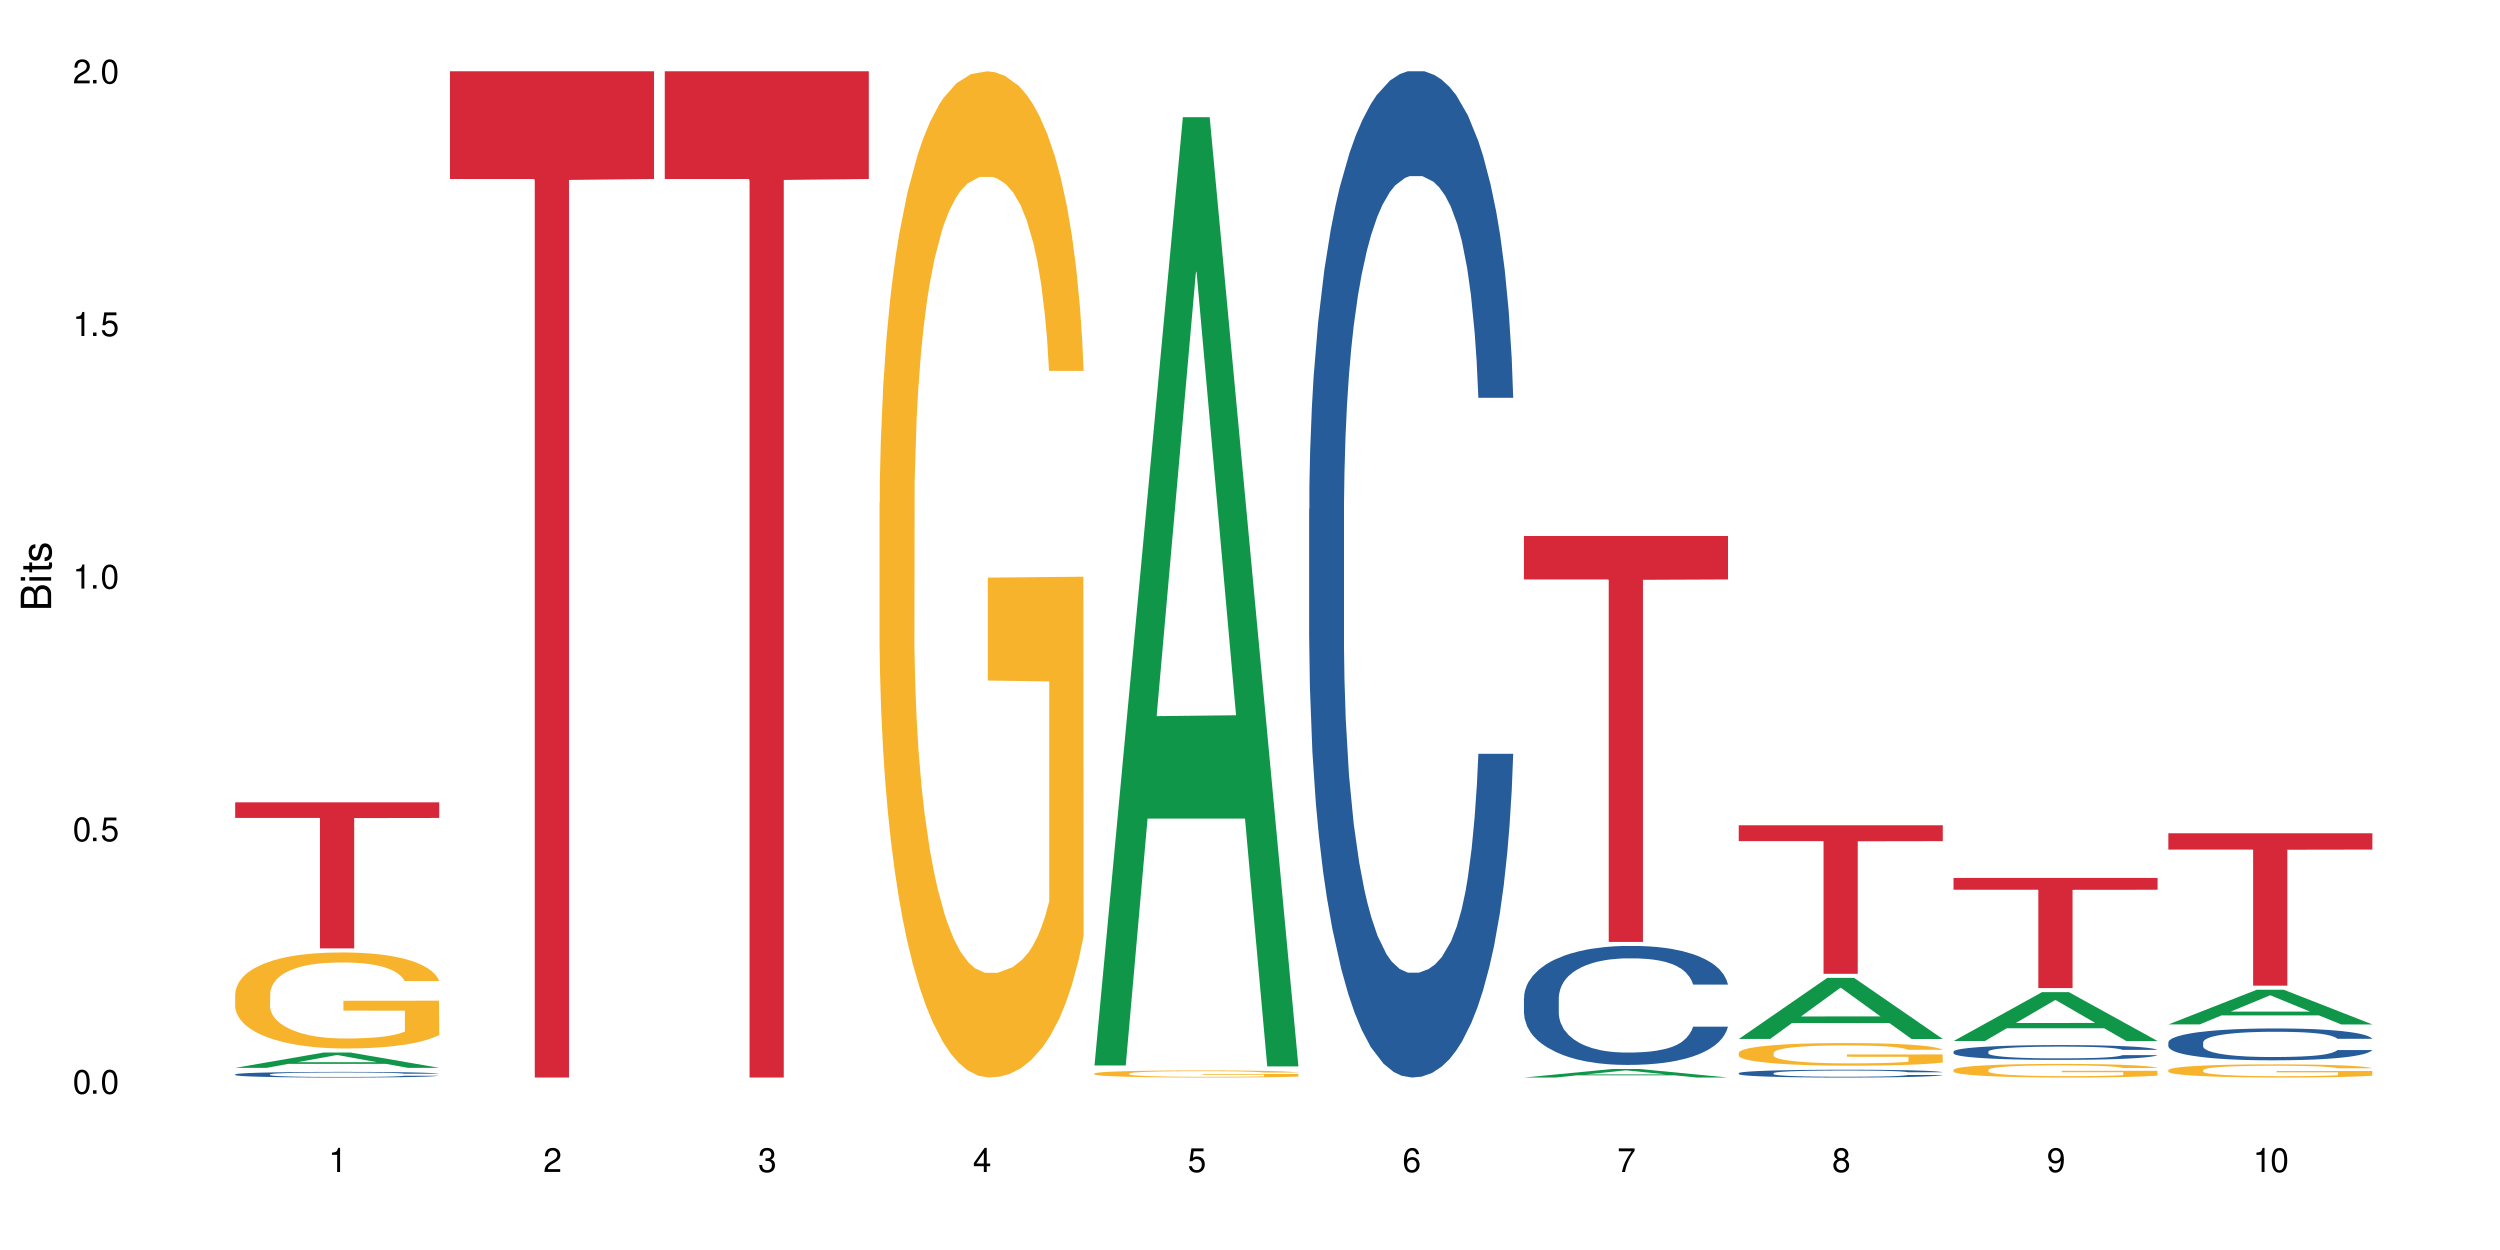 <?xml version="1.0" encoding="UTF-8"?>
<svg xmlns="http://www.w3.org/2000/svg" xmlns:xlink="http://www.w3.org/1999/xlink" width="720" height="360" viewBox="0 0 720 360">
<defs>
<g>
<g id="glyph-0-0">
</g>
<g id="glyph-0-1">
<path d="M 2.641 -6.938 C 2 -6.938 1.422 -6.656 1.078 -6.172 C 0.641 -5.562 0.406 -4.641 0.406 -3.359 C 0.406 -1.016 1.188 0.219 2.641 0.219 C 4.078 0.219 4.859 -1.016 4.859 -3.297 C 4.859 -4.641 4.656 -5.547 4.203 -6.172 C 3.844 -6.656 3.281 -6.938 2.641 -6.938 Z M 2.641 -6.188 C 3.547 -6.188 4 -5.25 4 -3.375 C 4 -1.406 3.562 -0.484 2.625 -0.484 C 1.734 -0.484 1.281 -1.438 1.281 -3.344 C 1.281 -5.25 1.734 -6.188 2.641 -6.188 Z M 2.641 -6.188 "/>
</g>
<g id="glyph-0-2">
<path d="M 1.828 -1 L 0.828 -1 L 0.828 0 L 1.828 0 Z M 1.828 -1 "/>
</g>
<g id="glyph-0-3">
<path d="M 4.562 -6.797 L 1.062 -6.797 L 0.547 -3.094 L 1.328 -3.094 C 1.719 -3.562 2.047 -3.734 2.578 -3.734 C 3.484 -3.734 4.062 -3.109 4.062 -2.094 C 4.062 -1.125 3.484 -0.531 2.578 -0.531 C 1.828 -0.531 1.375 -0.906 1.188 -1.672 L 0.328 -1.672 C 0.453 -1.109 0.547 -0.844 0.75 -0.594 C 1.125 -0.078 1.828 0.219 2.594 0.219 C 3.969 0.219 4.922 -0.781 4.922 -2.219 C 4.922 -3.562 4.031 -4.484 2.719 -4.484 C 2.25 -4.484 1.859 -4.359 1.469 -4.062 L 1.734 -5.969 L 4.562 -5.969 Z M 4.562 -6.797 "/>
</g>
<g id="glyph-0-4">
<path d="M 2.484 -4.938 L 2.484 0 L 3.328 0 L 3.328 -6.938 L 2.766 -6.938 C 2.469 -5.875 2.281 -5.734 0.984 -5.562 L 0.984 -4.938 Z M 2.484 -4.938 "/>
</g>
<g id="glyph-0-5">
<path d="M 4.859 -0.828 L 1.281 -0.828 C 1.359 -1.406 1.672 -1.781 2.5 -2.281 L 3.469 -2.828 C 4.406 -3.344 4.906 -4.062 4.906 -4.906 C 4.906 -5.484 4.672 -6.031 4.266 -6.406 C 3.859 -6.766 3.375 -6.938 2.719 -6.938 C 1.859 -6.938 1.219 -6.625 0.844 -6.031 C 0.609 -5.672 0.5 -5.234 0.484 -4.531 L 1.328 -4.531 C 1.359 -5.016 1.406 -5.281 1.531 -5.516 C 1.75 -5.938 2.188 -6.203 2.703 -6.203 C 3.469 -6.203 4.031 -5.641 4.031 -4.891 C 4.031 -4.344 3.719 -3.859 3.125 -3.516 L 2.234 -3 C 0.812 -2.172 0.406 -1.531 0.328 -0.016 L 4.859 -0.016 Z M 4.859 -0.828 "/>
</g>
<g id="glyph-0-6">
<path d="M 2.125 -3.188 L 2.578 -3.188 C 3.5 -3.188 3.984 -2.766 3.984 -1.922 C 3.984 -1.062 3.469 -0.531 2.594 -0.531 C 1.656 -0.531 1.203 -1 1.156 -2.016 L 0.312 -2.016 C 0.344 -1.453 0.438 -1.094 0.609 -0.781 C 0.953 -0.109 1.625 0.219 2.547 0.219 C 3.953 0.219 4.859 -0.625 4.859 -1.938 C 4.859 -2.828 4.516 -3.297 3.703 -3.594 C 4.344 -3.844 4.656 -4.328 4.656 -5.031 C 4.656 -6.219 3.875 -6.938 2.578 -6.938 C 1.203 -6.938 0.484 -6.172 0.453 -4.703 L 1.297 -4.703 C 1.312 -5.125 1.344 -5.359 1.453 -5.578 C 1.641 -5.969 2.062 -6.203 2.594 -6.203 C 3.344 -6.203 3.797 -5.75 3.797 -5 C 3.797 -4.516 3.609 -4.219 3.25 -4.047 C 3.016 -3.953 2.703 -3.922 2.125 -3.906 Z M 2.125 -3.188 "/>
</g>
<g id="glyph-0-7">
<path d="M 3.141 -1.672 L 3.141 0 L 3.984 0 L 3.984 -1.672 L 4.984 -1.672 L 4.984 -2.438 L 3.984 -2.438 L 3.984 -6.938 L 3.359 -6.938 L 0.266 -2.578 L 0.266 -1.672 Z M 3.141 -2.438 L 1 -2.438 L 3.141 -5.5 Z M 3.141 -2.438 "/>
</g>
<g id="glyph-0-8">
<path d="M 4.781 -5.125 C 4.609 -6.266 3.891 -6.938 2.844 -6.938 C 2.094 -6.938 1.422 -6.578 1.031 -5.953 C 0.594 -5.266 0.406 -4.422 0.406 -3.172 C 0.406 -2 0.578 -1.25 0.984 -0.641 C 1.359 -0.078 1.953 0.219 2.703 0.219 C 3.984 0.219 4.922 -0.75 4.922 -2.094 C 4.922 -3.375 4.062 -4.281 2.844 -4.281 C 2.172 -4.281 1.641 -4.031 1.281 -3.516 C 1.281 -5.234 1.828 -6.188 2.797 -6.188 C 3.391 -6.188 3.797 -5.797 3.938 -5.125 Z M 2.734 -3.531 C 3.547 -3.531 4.062 -2.953 4.062 -2.031 C 4.062 -1.156 3.484 -0.531 2.703 -0.531 C 1.922 -0.531 1.328 -1.188 1.328 -2.078 C 1.328 -2.938 1.906 -3.531 2.734 -3.531 Z M 2.734 -3.531 "/>
</g>
<g id="glyph-0-9">
<path d="M 4.984 -6.797 L 0.438 -6.797 L 0.438 -5.969 L 4.109 -5.969 C 2.5 -3.656 1.828 -2.234 1.328 0 L 2.219 0 C 2.594 -2.172 3.453 -4.047 4.984 -6.094 Z M 4.984 -6.797 "/>
</g>
<g id="glyph-0-10">
<path d="M 3.75 -3.656 C 4.469 -4.094 4.688 -4.438 4.688 -5.078 C 4.688 -6.172 3.844 -6.938 2.641 -6.938 C 1.438 -6.938 0.594 -6.172 0.594 -5.094 C 0.594 -4.438 0.812 -4.094 1.516 -3.656 C 0.734 -3.266 0.359 -2.703 0.359 -1.922 C 0.359 -0.656 1.281 0.219 2.641 0.219 C 3.984 0.219 4.922 -0.656 4.922 -1.922 C 4.922 -2.703 4.531 -3.266 3.75 -3.656 Z M 2.641 -6.188 C 3.359 -6.188 3.812 -5.75 3.812 -5.062 C 3.812 -4.406 3.344 -3.984 2.641 -3.984 C 1.922 -3.984 1.453 -4.406 1.453 -5.078 C 1.453 -5.75 1.922 -6.188 2.641 -6.188 Z M 2.641 -3.266 C 3.484 -3.266 4.062 -2.719 4.062 -1.906 C 4.062 -1.078 3.484 -0.531 2.625 -0.531 C 1.797 -0.531 1.219 -1.094 1.219 -1.906 C 1.219 -2.719 1.781 -3.266 2.641 -3.266 Z M 2.641 -3.266 "/>
</g>
<g id="glyph-0-11">
<path d="M 0.516 -1.578 C 0.672 -0.453 1.406 0.219 2.438 0.219 C 3.188 0.219 3.859 -0.141 4.266 -0.766 C 4.688 -1.453 4.891 -2.297 4.891 -3.547 C 4.891 -4.719 4.703 -5.453 4.312 -6.078 C 3.938 -6.641 3.344 -6.938 2.594 -6.938 C 1.297 -6.938 0.359 -5.969 0.359 -4.625 C 0.359 -3.344 1.234 -2.453 2.453 -2.453 C 3.094 -2.453 3.578 -2.672 4.016 -3.203 C 4 -1.484 3.469 -0.531 2.5 -0.531 C 1.906 -0.531 1.484 -0.906 1.359 -1.578 Z M 2.578 -6.203 C 3.375 -6.203 3.969 -5.531 3.969 -4.641 C 3.969 -3.797 3.391 -3.188 2.547 -3.188 C 1.734 -3.188 1.234 -3.766 1.234 -4.688 C 1.234 -5.562 1.797 -6.203 2.578 -6.203 Z M 2.578 -6.203 "/>
</g>
<g id="glyph-1-0">
</g>
<g id="glyph-1-1">
<path d="M 0 -0.953 L 0 -4.891 C 0 -5.719 -0.234 -6.344 -0.734 -6.797 C -1.188 -7.234 -1.812 -7.469 -2.5 -7.469 C -3.547 -7.469 -4.188 -7 -4.625 -5.875 C -4.984 -6.688 -5.625 -7.094 -6.531 -7.094 C -7.172 -7.094 -7.734 -6.859 -8.141 -6.391 C -8.562 -5.922 -8.75 -5.344 -8.75 -4.5 L -8.75 -0.953 Z M -4.984 -2.062 L -7.766 -2.062 L -7.766 -4.219 C -7.766 -4.844 -7.688 -5.203 -7.453 -5.5 C -7.219 -5.812 -6.859 -5.969 -6.375 -5.969 C -5.891 -5.969 -5.531 -5.812 -5.297 -5.5 C -5.062 -5.203 -4.984 -4.844 -4.984 -4.219 Z M -0.984 -2.062 L -4 -2.062 L -4 -4.781 C -4 -5.766 -3.438 -6.359 -2.484 -6.359 C -1.547 -6.359 -0.984 -5.766 -0.984 -4.781 Z M -0.984 -2.062 "/>
</g>
<g id="glyph-1-2">
<path d="M -6.281 -1.797 L -6.281 -0.797 L 0 -0.797 L 0 -1.797 Z M -8.75 -1.797 L -8.75 -0.797 L -7.484 -0.797 L -7.484 -1.797 Z M -8.75 -1.797 "/>
</g>
<g id="glyph-1-3">
<path d="M -6.281 -3.047 L -6.281 -2.016 L -8.016 -2.016 L -8.016 -1.016 L -6.281 -1.016 L -6.281 -0.172 L -5.469 -0.172 L -5.469 -1.016 L -0.719 -1.016 C -0.078 -1.016 0.281 -1.453 0.281 -2.234 C 0.281 -2.5 0.25 -2.719 0.188 -3.047 L -0.641 -3.047 C -0.609 -2.906 -0.594 -2.766 -0.594 -2.562 C -0.594 -2.141 -0.719 -2.016 -1.156 -2.016 L -5.469 -2.016 L -5.469 -3.047 Z M -6.281 -3.047 "/>
</g>
<g id="glyph-1-4">
<path d="M -4.531 -5.25 C -5.766 -5.25 -6.469 -4.422 -6.469 -2.969 C -6.469 -1.516 -5.719 -0.562 -4.547 -0.562 C -3.562 -0.562 -3.094 -1.062 -2.734 -2.562 L -2.516 -3.484 C -2.344 -4.188 -2.094 -4.469 -1.641 -4.469 C -1.047 -4.469 -0.641 -3.875 -0.641 -3 C -0.641 -2.453 -0.797 -2 -1.062 -1.75 C -1.25 -1.594 -1.422 -1.531 -1.875 -1.469 L -1.875 -0.406 C -0.422 -0.453 0.281 -1.266 0.281 -2.922 C 0.281 -4.5 -0.5 -5.516 -1.719 -5.516 C -2.656 -5.516 -3.172 -4.984 -3.469 -3.734 L -3.703 -2.766 C -3.891 -1.953 -4.156 -1.609 -4.594 -1.609 C -5.188 -1.609 -5.547 -2.125 -5.547 -2.938 C -5.547 -3.75 -5.203 -4.172 -4.531 -4.203 Z M -4.531 -5.25 "/>
</g>
</g>
</defs>
<rect x="-72" y="-36" width="864" height="432" fill="rgb(100%, 100%, 100%)" fill-opacity="1"/>
<path fill-rule="nonzero" fill="rgb(6.275%, 58.824%, 28.235%)" fill-opacity="1" d="M 67.73 307.539 L 67.793 307.535 L 93.223 303.129 L 100.945 303.129 L 126.5 307.543 L 117.52 307.543 L 111.117 306.391 L 83.051 306.391 L 76.773 307.539 L 67.73 307.539 L 85.75 305.914 L 108.543 305.91 L 97.176 303.848 L 97.051 303.844 L 96.926 303.859 L 85.688 305.91 L 85.75 305.914 Z M 67.73 307.539 "/>
<path fill-rule="nonzero" fill="rgb(14.51%, 36.078%, 60%)" fill-opacity="1" d="M 67.73 309.414 L 67.801 309.414 L 67.801 309.379 L 68.02 309.32 L 68.52 309.25 L 69.02 309.199 L 70.312 309.113 L 72.102 309.027 L 73.965 308.961 L 75.328 308.922 L 76.547 308.895 L 79.34 308.84 L 81.133 308.812 L 83.066 308.785 L 85.434 308.762 L 87.152 308.746 L 91.023 308.723 L 93.891 308.711 L 96.113 308.707 L 100.914 308.707 L 103.781 308.711 L 105.859 308.719 L 108.152 308.73 L 110.086 308.746 L 113.457 308.777 L 116.465 308.82 L 117.828 308.844 L 119.977 308.891 L 121.625 308.934 L 122.773 308.973 L 124.062 309.027 L 125.207 309.094 L 126.07 309.172 L 126.5 309.234 L 116.465 309.234 L 115.965 309.176 L 115.391 309.129 L 114.316 309.066 L 113.238 309.023 L 111.734 308.98 L 110.375 308.953 L 108.512 308.926 L 106.863 308.906 L 105.141 308.895 L 103.492 308.887 L 100.34 308.875 L 96.684 308.875 L 95.324 308.879 L 92.527 308.891 L 91.023 308.902 L 88.871 308.922 L 87.367 308.941 L 85.578 308.973 L 84.359 308.996 L 82.852 309.035 L 81.777 309.07 L 80.559 309.117 L 79.844 309.156 L 79.199 309.195 L 78.625 309.246 L 78.195 309.297 L 77.906 309.352 L 77.766 309.406 L 77.766 309.637 L 77.906 309.691 L 78.266 309.754 L 79.199 309.844 L 80.559 309.922 L 82.137 309.984 L 83.641 310.031 L 84.5 310.051 L 85.648 310.074 L 87.441 310.105 L 90.02 310.133 L 91.523 310.145 L 93.816 310.156 L 96.184 310.164 L 99.336 310.164 L 102.133 310.156 L 103.996 310.148 L 105.93 310.137 L 108.582 310.113 L 110.23 310.09 L 111.664 310.059 L 112.738 310.031 L 113.457 310.008 L 114.531 309.961 L 115.391 309.91 L 116.035 309.859 L 116.465 309.809 L 126.5 309.809 L 126.07 309.867 L 125.422 309.926 L 124.777 309.969 L 123.777 310.023 L 122.629 310.066 L 120.98 310.121 L 119.617 310.152 L 117.828 310.191 L 116.18 310.219 L 114.387 310.246 L 111.734 310.273 L 110.016 310.289 L 108.152 310.301 L 105.93 310.316 L 103.137 310.324 L 100.125 310.332 L 97.328 310.332 L 94.32 310.328 L 92.098 310.324 L 89.16 310.309 L 85.504 310.285 L 82.852 310.254 L 80.773 310.227 L 78.984 310.195 L 76.977 310.156 L 74.395 310.09 L 72.82 310.043 L 71.746 310 L 70.527 309.941 L 69.664 309.891 L 68.664 309.805 L 67.945 309.699 L 67.73 309.621 Z M 67.73 309.414 "/>
<path fill-rule="nonzero" fill="rgb(96.863%, 70.196%, 16.863%)" fill-opacity="1" d="M 67.73 286.152 L 67.801 286.125 L 67.801 285.621 L 68.09 284.484 L 68.805 282.918 L 69.738 281.629 L 70.742 280.617 L 71.387 280.09 L 72.461 279.332 L 73.395 278.773 L 75.758 277.637 L 78.77 276.578 L 80.418 276.121 L 82.281 275.691 L 84.93 275.215 L 86.148 275.035 L 89.875 274.633 L 94.105 274.379 L 98.762 274.305 L 100.914 274.328 L 103.852 274.43 L 107.863 274.707 L 110.16 274.961 L 111.949 275.215 L 113.812 275.543 L 116.105 276.047 L 118.258 276.652 L 119.977 277.258 L 121.695 278.016 L 123.129 278.824 L 124.348 279.711 L 125.422 280.77 L 126.07 281.656 L 126.5 282.539 L 116.535 282.539 L 115.965 281.656 L 115.32 280.973 L 114.242 280.141 L 113.168 279.531 L 112.094 279.051 L 110.086 278.395 L 108.367 277.992 L 106.215 277.637 L 104.137 277.41 L 101.773 277.258 L 100.34 277.207 L 96.543 277.207 L 93.102 277.387 L 91.094 277.586 L 89.66 277.789 L 87.656 278.168 L 86.438 278.473 L 85.719 278.672 L 83.57 279.457 L 82.137 280.164 L 81.348 280.645 L 80.344 281.402 L 79.629 282.082 L 78.84 283.094 L 78.41 283.852 L 77.836 285.57 L 77.766 290.117 L 77.98 291.078 L 78.41 292.113 L 78.984 293.023 L 79.844 293.98 L 80.703 294.715 L 82.207 295.699 L 83.496 296.355 L 84.5 296.785 L 86.438 297.469 L 87.227 297.695 L 89.09 298.148 L 91.023 298.504 L 93.387 298.805 L 95.18 298.957 L 98.047 299.086 L 101.703 299.086 L 106 298.934 L 108.727 298.73 L 110.59 298.527 L 111.809 298.352 L 113.312 298.074 L 114.387 297.82 L 115.391 297.543 L 116.609 297.113 L 116.609 291.078 L 98.906 291.051 L 98.906 288.223 L 126.426 288.195 L 126.5 298.074 L 124.992 298.758 L 123.129 299.414 L 121.34 299.918 L 119.477 300.348 L 116.824 300.828 L 114.672 301.129 L 111.375 301.484 L 108.367 301.711 L 105.215 301.863 L 102.418 301.938 L 99.121 301.965 L 96.184 301.914 L 93.031 301.762 L 90.52 301.559 L 88.227 301.309 L 85.934 300.98 L 83.066 300.449 L 81.203 300.02 L 79.27 299.488 L 77.336 298.855 L 75.613 298.176 L 74.469 297.645 L 73.32 297.039 L 72.102 296.281 L 70.957 295.422 L 70.098 294.637 L 69.309 293.754 L 68.734 292.922 L 68.16 291.785 L 67.875 290.875 L 67.73 290.09 Z M 67.73 286.152 "/>
<path fill-rule="nonzero" fill="rgb(83.922%, 15.686%, 22.353%)" fill-opacity="1" d="M 67.73 231.066 L 126.5 231.066 L 126.5 235.57 L 102.008 235.609 L 102.008 273.141 L 92.152 273.141 L 92.152 235.648 L 92.008 235.57 L 67.73 235.57 Z M 67.73 231.066 "/>
<path fill-rule="nonzero" fill="rgb(83.922%, 15.686%, 22.353%)" fill-opacity="1" d="M 129.594 20.527 L 188.359 20.527 L 188.359 51.547 L 163.867 51.82 L 163.867 310.332 L 154.012 310.332 L 154.012 52.094 L 153.871 51.547 L 129.594 51.547 Z M 129.594 20.527 "/>
<path fill-rule="nonzero" fill="rgb(83.922%, 15.686%, 22.353%)" fill-opacity="1" d="M 191.453 20.527 L 250.219 20.527 L 250.219 51.547 L 225.727 51.82 L 225.727 310.332 L 215.875 310.332 L 215.875 52.094 L 215.73 51.547 L 191.453 51.547 Z M 191.453 20.527 "/>
<path fill-rule="nonzero" fill="rgb(96.863%, 70.196%, 16.863%)" fill-opacity="1" d="M 253.312 144.652 L 253.387 144.387 L 253.387 139.094 L 253.672 127.184 L 254.387 110.777 L 255.32 97.277 L 256.324 86.691 L 256.969 81.133 L 258.043 73.195 L 258.977 67.371 L 261.34 55.461 L 264.352 44.348 L 266 39.582 L 267.863 35.082 L 270.516 30.055 L 271.73 28.203 L 275.461 23.965 L 279.688 21.32 L 284.348 20.527 L 286.496 20.789 L 289.434 21.848 L 293.449 24.762 L 295.742 27.406 L 297.531 30.055 L 299.395 33.496 L 301.691 38.789 L 303.84 45.141 L 305.559 51.492 L 307.281 59.43 L 308.715 67.902 L 309.93 77.164 L 311.008 88.281 L 311.652 97.543 L 312.082 106.805 L 302.121 106.805 L 301.547 97.543 L 300.902 90.398 L 299.824 81.664 L 298.75 75.312 L 297.676 70.281 L 295.668 63.402 L 293.949 59.168 L 291.801 55.461 L 289.723 53.078 L 287.355 51.492 L 285.922 50.961 L 282.125 50.961 L 278.684 52.816 L 276.676 54.934 L 275.242 57.051 L 273.238 61.02 L 272.02 64.195 L 271.301 66.312 L 269.152 74.516 L 267.719 81.93 L 266.93 86.957 L 265.926 94.898 L 265.211 102.043 L 264.422 112.629 L 263.992 120.57 L 263.418 138.566 L 263.348 186.207 L 263.562 196.262 L 263.992 207.113 L 264.566 216.641 L 265.426 226.699 L 266.285 234.375 L 267.789 244.695 L 269.082 251.578 L 270.082 256.078 L 272.02 263.223 L 272.809 265.605 L 274.672 270.367 L 276.605 274.074 L 278.973 277.25 L 280.762 278.836 L 283.629 280.16 L 287.285 280.16 L 291.586 278.574 L 294.309 276.457 L 296.172 274.34 L 297.391 272.484 L 298.895 269.574 L 299.969 266.926 L 300.973 264.016 L 302.191 259.516 L 302.191 196.262 L 284.488 195.996 L 284.488 166.355 L 312.008 166.09 L 312.082 269.574 L 310.578 276.719 L 308.715 283.602 L 306.922 288.895 L 305.059 293.395 L 302.406 298.422 L 300.258 301.598 L 296.961 305.305 L 293.949 307.688 L 290.797 309.273 L 288 310.066 L 284.703 310.332 L 281.766 309.805 L 278.613 308.215 L 276.105 306.098 L 273.812 303.453 L 271.516 300.012 L 268.652 294.453 L 266.789 289.953 L 264.852 284.395 L 262.918 277.777 L 261.195 270.633 L 260.051 265.074 L 258.902 258.723 L 257.684 250.781 L 256.539 241.785 L 255.68 233.578 L 254.891 224.316 L 254.316 215.582 L 253.742 203.672 L 253.457 194.145 L 253.312 185.941 Z M 253.312 144.652 "/>
<path fill-rule="nonzero" fill="rgb(6.275%, 58.824%, 28.235%)" fill-opacity="1" d="M 315.176 306.863 L 315.238 306.609 L 340.664 33.762 L 348.387 33.762 L 373.941 307.121 L 364.965 307.121 L 358.559 235.766 L 330.496 235.766 L 324.215 306.863 L 315.176 306.863 L 333.195 206.246 L 355.984 205.992 L 344.621 78.422 L 344.496 78.168 L 344.371 78.938 L 333.133 205.992 L 333.195 206.246 Z M 315.176 306.863 "/>
<path fill-rule="nonzero" fill="rgb(96.863%, 70.196%, 16.863%)" fill-opacity="1" d="M 315.176 309.164 L 315.246 309.16 L 315.246 309.121 L 315.531 309.039 L 316.25 308.922 L 317.18 308.828 L 318.184 308.754 L 318.828 308.715 L 319.906 308.656 L 320.836 308.617 L 323.203 308.531 L 326.211 308.453 L 327.859 308.422 L 329.723 308.387 L 332.375 308.352 L 333.594 308.34 L 337.32 308.309 L 341.547 308.293 L 346.207 308.285 L 348.355 308.289 L 351.297 308.293 L 355.309 308.316 L 357.602 308.336 L 359.395 308.352 L 361.258 308.379 L 363.551 308.414 L 365.699 308.461 L 367.422 308.504 L 369.141 308.559 L 370.574 308.621 L 371.793 308.688 L 372.867 308.766 L 373.512 308.828 L 373.941 308.895 L 363.98 308.895 L 363.406 308.828 L 362.762 308.777 L 361.688 308.719 L 360.613 308.672 L 359.535 308.637 L 357.531 308.59 L 355.809 308.559 L 353.66 308.531 L 351.582 308.516 L 349.215 308.504 L 347.785 308.5 L 343.984 308.5 L 340.547 308.512 L 338.539 308.527 L 337.105 308.543 L 335.098 308.57 L 333.879 308.594 L 333.164 308.609 L 331.012 308.668 L 329.578 308.719 L 328.793 308.754 L 327.789 308.812 L 327.07 308.859 L 326.281 308.938 L 325.852 308.992 L 325.281 309.121 L 325.207 309.457 L 325.422 309.527 L 325.852 309.602 L 326.426 309.672 L 327.285 309.742 L 328.145 309.797 L 329.652 309.867 L 330.941 309.918 L 331.945 309.949 L 333.879 310 L 334.668 310.016 L 336.531 310.051 L 338.465 310.078 L 340.832 310.098 L 342.625 310.109 L 345.488 310.121 L 349.145 310.121 L 353.445 310.109 L 356.168 310.094 L 358.031 310.078 L 359.25 310.066 L 360.754 310.043 L 361.832 310.027 L 362.832 310.004 L 364.051 309.973 L 364.051 309.527 L 346.352 309.523 L 346.352 309.316 L 373.871 309.312 L 373.941 310.043 L 372.438 310.094 L 370.574 310.145 L 368.781 310.18 L 366.918 310.211 L 364.266 310.25 L 362.117 310.27 L 358.82 310.297 L 355.809 310.312 L 352.656 310.324 L 349.863 310.332 L 346.566 310.332 L 343.625 310.328 L 340.473 310.316 L 337.965 310.301 L 335.672 310.285 L 333.379 310.258 L 330.512 310.219 L 328.648 310.188 L 326.715 310.148 L 324.777 310.102 L 323.059 310.051 L 321.91 310.012 L 320.766 309.969 L 319.547 309.91 L 318.398 309.848 L 317.539 309.789 L 316.75 309.727 L 316.18 309.664 L 315.605 309.578 L 315.316 309.512 L 315.176 309.453 Z M 315.176 309.164 "/>
<path fill-rule="nonzero" fill="rgb(14.51%, 36.078%, 60%)" fill-opacity="1" d="M 377.035 146.621 L 377.105 146.355 L 377.105 140 L 377.32 129.934 L 377.824 117.215 L 378.324 108.477 L 379.617 92.844 L 381.406 77.746 L 383.27 66.09 L 384.633 59.203 L 385.852 53.902 L 388.645 44.102 L 390.438 39.07 L 392.371 34.566 L 394.738 30.062 L 396.457 27.414 L 400.328 23.176 L 403.195 21.32 L 405.414 20.527 L 410.219 20.527 L 413.086 21.586 L 415.164 22.91 L 417.457 25.031 L 419.391 27.414 L 422.758 33.242 L 425.77 40.66 L 427.133 44.898 L 429.281 53.109 L 430.93 61.055 L 432.078 67.945 L 433.367 77.746 L 434.512 89.668 L 435.375 103.176 L 435.805 114.566 L 425.77 114.566 L 425.27 103.973 L 424.695 95.758 L 423.621 84.898 L 422.543 77.215 L 421.039 69.535 L 419.68 64.5 L 417.816 59.469 L 416.168 56.289 L 414.445 53.902 L 412.797 52.316 L 409.645 50.727 L 405.988 50.727 L 404.629 51.254 L 401.832 53.375 L 400.328 55.23 L 398.176 58.938 L 396.672 62.383 L 394.879 67.68 L 393.664 72.184 L 392.156 79.07 L 391.082 85.164 L 389.863 93.906 L 389.148 100.527 L 388.504 107.945 L 387.93 116.688 L 387.5 125.957 L 387.211 135.762 L 387.07 145.297 L 387.07 186.355 L 387.211 195.895 L 387.57 207.02 L 388.504 223.18 L 389.863 237.219 L 391.441 248.344 L 392.945 256.293 L 393.805 260 L 394.953 264.238 L 396.742 269.535 L 399.324 274.836 L 400.828 276.953 L 403.121 279.074 L 405.488 280.133 L 408.641 280.133 L 411.438 279.074 L 413.301 277.75 L 415.234 275.629 L 417.887 271.125 L 419.535 266.887 L 420.969 261.855 L 422.043 256.82 L 422.758 252.582 L 423.836 244.371 L 424.695 235.363 L 425.34 226.094 L 425.77 217.086 L 435.805 217.086 L 435.375 227.684 L 434.727 238.012 L 434.082 245.695 L 433.078 254.969 L 431.934 263.18 L 430.285 272.449 L 428.922 278.543 L 427.133 285.168 L 425.484 290.199 L 423.691 294.703 L 421.039 300 L 419.32 302.648 L 417.457 305.035 L 415.234 307.152 L 412.438 309.008 L 409.43 310.066 L 406.633 310.332 L 403.625 309.801 L 401.402 308.742 L 398.465 306.359 L 394.809 301.59 L 392.156 296.559 L 390.078 291.523 L 388.289 286.227 L 386.281 279.074 L 383.699 267.418 L 382.125 258.41 L 381.047 250.992 L 379.832 240.664 L 378.969 231.391 L 377.969 216.555 L 377.25 197.746 L 377.035 183.18 Z M 377.035 146.621 "/>
<path fill-rule="nonzero" fill="rgb(6.275%, 58.824%, 28.235%)" fill-opacity="1" d="M 438.895 310.332 L 438.957 310.328 L 464.387 307.863 L 472.109 307.863 L 497.664 310.332 L 488.688 310.332 L 482.281 309.688 L 454.215 309.688 L 447.938 310.332 L 438.895 310.332 L 456.914 309.422 L 479.707 309.418 L 468.344 308.266 L 468.219 308.266 L 468.09 308.27 L 456.852 309.418 L 456.914 309.422 Z M 438.895 310.332 "/>
<path fill-rule="nonzero" fill="rgb(14.51%, 36.078%, 60%)" fill-opacity="1" d="M 438.895 287.348 L 438.969 287.316 L 438.969 286.562 L 439.184 285.375 L 439.684 283.871 L 440.188 282.836 L 441.477 280.988 L 443.27 279.203 L 445.133 277.828 L 446.492 277.012 L 447.711 276.387 L 450.508 275.227 L 452.297 274.633 L 454.234 274.102 L 456.598 273.566 L 458.316 273.254 L 462.188 272.754 L 465.055 272.535 L 467.277 272.441 L 472.078 272.441 L 474.945 272.566 L 477.023 272.723 L 479.316 272.973 L 481.254 273.254 L 484.621 273.945 L 487.629 274.82 L 488.992 275.32 L 491.141 276.293 L 492.789 277.23 L 493.938 278.047 L 495.227 279.203 L 496.375 280.613 L 497.234 282.211 L 497.664 283.559 L 487.629 283.559 L 487.129 282.305 L 486.555 281.336 L 485.48 280.051 L 484.406 279.141 L 482.898 278.234 L 481.539 277.641 L 479.676 277.043 L 478.027 276.668 L 476.309 276.387 L 474.66 276.199 L 471.504 276.012 L 467.852 276.012 L 466.488 276.074 L 463.691 276.324 L 462.188 276.543 L 460.039 276.98 L 458.535 277.387 L 456.742 278.016 L 455.523 278.547 L 454.02 279.363 L 452.941 280.082 L 451.727 281.113 L 451.008 281.898 L 450.363 282.773 L 449.789 283.809 L 449.359 284.902 L 449.074 286.062 L 448.93 287.191 L 448.93 292.043 L 449.074 293.172 L 449.43 294.488 L 450.363 296.398 L 451.727 298.055 L 453.301 299.371 L 454.805 300.312 L 455.668 300.75 L 456.812 301.25 L 458.605 301.875 L 461.184 302.504 L 462.691 302.754 L 464.984 303.004 L 467.348 303.129 L 470.5 303.129 L 473.297 303.004 L 475.16 302.848 L 477.094 302.598 L 479.746 302.066 L 481.395 301.562 L 482.828 300.969 L 483.902 300.375 L 484.621 299.871 L 485.695 298.902 L 486.555 297.836 L 487.199 296.742 L 487.629 295.676 L 497.664 295.676 L 497.234 296.93 L 496.59 298.148 L 495.945 299.059 L 494.941 300.156 L 493.793 301.125 L 492.145 302.223 L 490.785 302.941 L 488.992 303.723 L 487.344 304.32 L 485.551 304.852 L 482.898 305.477 L 481.18 305.793 L 479.316 306.074 L 477.094 306.324 L 474.301 306.543 L 471.289 306.668 L 468.496 306.699 L 465.484 306.637 L 463.262 306.512 L 460.324 306.23 L 456.668 305.664 L 454.02 305.07 L 451.941 304.477 L 450.148 303.852 L 448.141 303.004 L 445.562 301.625 L 443.984 300.562 L 442.91 299.684 L 441.691 298.465 L 440.832 297.367 L 439.828 295.613 L 439.109 293.391 L 438.895 291.668 Z M 438.895 287.348 "/>
<path fill-rule="nonzero" fill="rgb(83.922%, 15.686%, 22.353%)" fill-opacity="1" d="M 438.895 154.367 L 497.664 154.367 L 497.664 166.879 L 473.172 166.988 L 473.172 271.277 L 463.316 271.277 L 463.316 167.102 L 463.176 166.879 L 438.895 166.879 Z M 438.895 154.367 "/>
<path fill-rule="nonzero" fill="rgb(6.275%, 58.824%, 28.235%)" fill-opacity="1" d="M 500.758 299.219 L 500.82 299.203 L 526.25 281.625 L 533.973 281.625 L 559.523 299.238 L 550.547 299.238 L 544.141 294.641 L 516.078 294.641 L 509.797 299.219 L 500.758 299.219 L 518.777 292.738 L 541.566 292.719 L 530.203 284.5 L 530.078 284.484 L 529.953 284.535 L 518.715 292.719 L 518.777 292.738 Z M 500.758 299.219 "/>
<path fill-rule="nonzero" fill="rgb(14.51%, 36.078%, 60%)" fill-opacity="1" d="M 500.758 309.062 L 500.828 309.059 L 500.828 309.012 L 501.043 308.934 L 501.547 308.832 L 502.047 308.766 L 503.336 308.645 L 505.129 308.527 L 506.992 308.438 L 508.355 308.383 L 509.57 308.34 L 512.367 308.266 L 514.16 308.227 L 516.094 308.191 L 518.461 308.156 L 520.18 308.137 L 524.051 308.102 L 526.914 308.09 L 529.137 308.082 L 533.938 308.082 L 536.805 308.09 L 538.883 308.102 L 541.18 308.117 L 543.113 308.137 L 546.48 308.18 L 549.492 308.238 L 550.852 308.27 L 553.004 308.336 L 554.652 308.398 L 555.797 308.449 L 557.09 308.527 L 558.234 308.617 L 559.094 308.723 L 559.523 308.812 L 549.492 308.812 L 548.988 308.73 L 548.418 308.668 L 547.34 308.582 L 546.266 308.523 L 544.762 308.461 L 543.398 308.422 L 541.535 308.383 L 539.887 308.359 L 538.168 308.34 L 536.52 308.328 L 533.367 308.316 L 529.711 308.316 L 528.348 308.32 L 525.555 308.336 L 524.051 308.352 L 521.898 308.379 L 520.395 308.406 L 518.602 308.449 L 517.383 308.484 L 515.879 308.535 L 514.805 308.586 L 513.586 308.652 L 512.867 308.703 L 512.223 308.762 L 511.652 308.828 L 511.219 308.902 L 510.934 308.977 L 510.789 309.051 L 510.789 309.371 L 510.934 309.445 L 511.293 309.531 L 512.223 309.656 L 513.586 309.766 L 515.164 309.852 L 516.668 309.914 L 517.527 309.941 L 518.676 309.973 L 520.465 310.016 L 523.047 310.059 L 524.551 310.074 L 526.844 310.09 L 529.211 310.098 L 532.363 310.098 L 535.156 310.09 L 537.02 310.078 L 538.957 310.062 L 541.609 310.027 L 543.258 309.996 L 544.691 309.957 L 545.766 309.918 L 546.48 309.883 L 547.555 309.82 L 548.418 309.75 L 549.062 309.68 L 549.492 309.609 L 559.523 309.609 L 559.094 309.691 L 558.449 309.77 L 557.805 309.832 L 556.801 309.902 L 555.656 309.965 L 554.008 310.039 L 552.645 310.086 L 550.852 310.137 L 549.203 310.176 L 547.414 310.211 L 544.762 310.254 L 543.043 310.273 L 541.18 310.293 L 538.957 310.309 L 536.16 310.32 L 533.152 310.332 L 530.355 310.332 L 527.348 310.328 L 525.125 310.32 L 522.188 310.301 L 518.531 310.266 L 515.879 310.227 L 513.801 310.188 L 512.008 310.145 L 510.004 310.09 L 507.422 310 L 505.844 309.93 L 504.77 309.871 L 503.551 309.793 L 502.691 309.719 L 501.688 309.605 L 500.973 309.457 L 500.758 309.344 Z M 500.758 309.062 "/>
<path fill-rule="nonzero" fill="rgb(96.863%, 70.196%, 16.863%)" fill-opacity="1" d="M 500.758 303.191 L 500.828 303.188 L 500.828 303.066 L 501.117 302.801 L 501.832 302.43 L 502.766 302.125 L 503.766 301.887 L 504.414 301.762 L 505.488 301.586 L 506.418 301.453 L 508.785 301.188 L 511.793 300.938 L 513.441 300.828 L 515.305 300.727 L 517.957 300.613 L 519.176 300.574 L 522.902 300.477 L 527.133 300.418 L 531.789 300.402 L 533.938 300.406 L 536.879 300.43 L 540.891 300.496 L 543.184 300.555 L 544.977 300.613 L 546.84 300.691 L 549.133 300.812 L 551.281 300.953 L 553.004 301.098 L 554.723 301.277 L 556.156 301.465 L 557.375 301.676 L 558.449 301.926 L 559.094 302.133 L 559.523 302.34 L 549.562 302.34 L 548.988 302.133 L 548.344 301.973 L 547.27 301.777 L 546.195 301.633 L 545.121 301.52 L 543.113 301.363 L 541.395 301.27 L 539.242 301.188 L 537.164 301.133 L 534.801 301.098 L 533.367 301.086 L 529.566 301.086 L 526.129 301.125 L 524.121 301.176 L 522.688 301.223 L 520.68 301.312 L 519.461 301.383 L 518.746 301.43 L 516.598 301.613 L 515.164 301.781 L 514.375 301.895 L 513.371 302.074 L 512.652 302.234 L 511.867 302.473 L 511.438 302.652 L 510.863 303.055 L 510.789 304.125 L 511.004 304.352 L 511.438 304.598 L 512.008 304.812 L 512.867 305.039 L 513.73 305.211 L 515.234 305.441 L 516.523 305.598 L 517.527 305.699 L 519.461 305.859 L 520.25 305.914 L 522.113 306.02 L 524.051 306.102 L 526.414 306.176 L 528.207 306.211 L 531.074 306.238 L 534.727 306.238 L 539.027 306.203 L 541.75 306.156 L 543.613 306.109 L 544.832 306.066 L 546.34 306 L 547.414 305.941 L 548.418 305.875 L 549.633 305.777 L 549.633 304.352 L 531.934 304.348 L 531.934 303.68 L 559.453 303.676 L 559.523 306 L 558.02 306.164 L 556.156 306.316 L 554.363 306.438 L 552.5 306.539 L 549.852 306.652 L 547.699 306.723 L 544.402 306.805 L 541.395 306.859 L 538.238 306.895 L 535.445 306.914 L 532.148 306.918 L 529.211 306.906 L 526.055 306.871 L 523.547 306.824 L 521.254 306.762 L 518.961 306.688 L 516.094 306.562 L 514.23 306.461 L 512.297 306.336 L 510.359 306.188 L 508.641 306.027 L 507.492 305.902 L 506.348 305.758 L 505.129 305.578 L 503.98 305.375 L 503.121 305.191 L 502.332 304.984 L 501.762 304.789 L 501.188 304.52 L 500.902 304.305 L 500.758 304.121 Z M 500.758 303.191 "/>
<path fill-rule="nonzero" fill="rgb(83.922%, 15.686%, 22.353%)" fill-opacity="1" d="M 500.758 237.668 L 559.523 237.668 L 559.523 242.246 L 535.031 242.289 L 535.031 280.461 L 525.18 280.461 L 525.18 242.328 L 525.035 242.246 L 500.758 242.246 Z M 500.758 237.668 "/>
<path fill-rule="nonzero" fill="rgb(6.275%, 58.824%, 28.235%)" fill-opacity="1" d="M 562.617 299.809 L 562.68 299.797 L 588.109 285.734 L 595.832 285.734 L 621.387 299.824 L 612.406 299.824 L 606.004 296.145 L 577.938 296.145 L 571.66 299.809 L 562.617 299.809 L 580.637 294.625 L 603.43 294.609 L 592.066 288.035 L 591.938 288.023 L 591.812 288.062 L 580.574 294.609 L 580.637 294.625 Z M 562.617 299.809 "/>
<path fill-rule="nonzero" fill="rgb(14.51%, 36.078%, 60%)" fill-opacity="1" d="M 562.617 302.84 L 562.691 302.836 L 562.691 302.742 L 562.906 302.594 L 563.406 302.41 L 563.906 302.281 L 565.199 302.051 L 566.988 301.828 L 568.852 301.656 L 570.215 301.555 L 571.434 301.477 L 574.227 301.336 L 576.02 301.262 L 577.953 301.195 L 580.32 301.129 L 582.039 301.09 L 585.91 301.027 L 588.777 301 L 591 300.988 L 595.801 300.988 L 598.668 301.004 L 600.746 301.023 L 603.039 301.055 L 604.973 301.09 L 608.344 301.176 L 611.352 301.285 L 612.715 301.348 L 614.863 301.465 L 616.512 301.582 L 617.66 301.684 L 618.949 301.828 L 620.098 302.004 L 620.957 302.203 L 621.387 302.371 L 611.352 302.371 L 610.852 302.215 L 610.277 302.094 L 609.203 301.934 L 608.129 301.82 L 606.621 301.707 L 605.262 301.633 L 603.398 301.559 L 601.75 301.512 L 600.027 301.477 L 598.379 301.453 L 595.227 301.43 L 591.57 301.43 L 590.211 301.438 L 587.414 301.469 L 585.91 301.496 L 583.762 301.551 L 582.254 301.602 L 580.465 301.68 L 579.246 301.746 L 577.738 301.848 L 576.664 301.938 L 575.445 302.066 L 574.73 302.164 L 574.086 302.273 L 573.512 302.402 L 573.082 302.539 L 572.793 302.68 L 572.652 302.82 L 572.652 303.426 L 572.793 303.566 L 573.152 303.73 L 574.086 303.965 L 575.445 304.172 L 577.023 304.336 L 578.527 304.453 L 579.387 304.508 L 580.535 304.57 L 582.328 304.648 L 584.906 304.727 L 586.41 304.758 L 588.707 304.789 L 591.07 304.805 L 594.223 304.805 L 597.02 304.789 L 598.883 304.77 L 600.816 304.738 L 603.469 304.672 L 605.117 304.609 L 606.551 304.535 L 607.625 304.461 L 608.344 304.398 L 609.418 304.277 L 610.277 304.145 L 610.922 304.008 L 611.352 303.875 L 621.387 303.875 L 620.957 304.031 L 620.312 304.184 L 619.664 304.297 L 618.664 304.434 L 617.516 304.555 L 615.867 304.691 L 614.504 304.781 L 612.715 304.879 L 611.066 304.953 L 609.273 305.02 L 606.621 305.094 L 604.902 305.133 L 603.039 305.168 L 600.816 305.199 L 598.023 305.227 L 595.012 305.242 L 592.219 305.246 L 589.207 305.238 L 586.984 305.223 L 584.047 305.188 L 580.391 305.117 L 577.738 305.047 L 575.66 304.973 L 573.871 304.895 L 571.863 304.789 L 569.281 304.617 L 567.707 304.484 L 566.633 304.375 L 565.414 304.223 L 564.555 304.086 L 563.551 303.867 L 562.832 303.594 L 562.617 303.379 Z M 562.617 302.84 "/>
<path fill-rule="nonzero" fill="rgb(96.863%, 70.196%, 16.863%)" fill-opacity="1" d="M 562.617 308.09 L 562.691 308.086 L 562.691 308.016 L 562.977 307.855 L 563.691 307.633 L 564.625 307.449 L 565.629 307.305 L 566.273 307.23 L 567.348 307.125 L 568.281 307.047 L 570.645 306.883 L 573.656 306.734 L 575.305 306.668 L 577.168 306.609 L 579.816 306.539 L 581.035 306.516 L 584.762 306.457 L 588.992 306.422 L 593.648 306.41 L 595.801 306.414 L 598.738 306.43 L 602.754 306.469 L 605.047 306.504 L 606.836 306.539 L 608.699 306.586 L 610.992 306.66 L 613.145 306.746 L 614.863 306.832 L 616.586 306.938 L 618.016 307.051 L 619.234 307.176 L 620.312 307.328 L 620.957 307.453 L 621.387 307.578 L 611.426 307.578 L 610.852 307.453 L 610.207 307.355 L 609.129 307.238 L 608.055 307.152 L 606.98 307.086 L 604.973 306.992 L 603.254 306.934 L 601.105 306.883 L 599.023 306.852 L 596.66 306.832 L 595.227 306.824 L 591.43 306.824 L 587.988 306.848 L 585.98 306.875 L 584.547 306.906 L 582.543 306.961 L 581.324 307.004 L 580.605 307.031 L 578.457 307.141 L 577.023 307.242 L 576.234 307.309 L 575.23 307.418 L 574.516 307.516 L 573.727 307.656 L 573.297 307.766 L 572.723 308.008 L 572.652 308.652 L 572.867 308.789 L 573.297 308.938 L 573.871 309.066 L 574.73 309.199 L 575.59 309.305 L 577.094 309.445 L 578.387 309.539 L 579.387 309.598 L 581.324 309.695 L 582.113 309.727 L 583.977 309.793 L 585.91 309.844 L 588.273 309.887 L 590.066 309.906 L 592.934 309.926 L 596.59 309.926 L 600.891 309.902 L 603.613 309.875 L 605.477 309.844 L 606.695 309.82 L 608.199 309.781 L 609.273 309.746 L 610.277 309.707 L 611.496 309.645 L 611.496 308.789 L 593.793 308.785 L 593.793 308.383 L 621.312 308.383 L 621.387 309.781 L 619.879 309.879 L 618.016 309.973 L 616.227 310.043 L 614.363 310.102 L 611.711 310.172 L 609.559 310.215 L 606.266 310.266 L 603.254 310.297 L 600.102 310.316 L 597.305 310.328 L 594.008 310.332 L 591.07 310.324 L 587.918 310.305 L 585.41 310.273 L 583.113 310.238 L 580.82 310.191 L 577.953 310.117 L 576.09 310.059 L 574.156 309.98 L 572.223 309.891 L 570.5 309.797 L 569.355 309.719 L 568.207 309.633 L 566.988 309.527 L 565.844 309.406 L 564.984 309.293 L 564.195 309.168 L 563.621 309.051 L 563.047 308.891 L 562.762 308.762 L 562.617 308.648 Z M 562.617 308.09 "/>
<path fill-rule="nonzero" fill="rgb(83.922%, 15.686%, 22.353%)" fill-opacity="1" d="M 562.617 252.852 L 621.387 252.852 L 621.387 256.246 L 596.895 256.273 L 596.895 284.57 L 587.039 284.57 L 587.039 256.305 L 586.895 256.246 L 562.617 256.246 Z M 562.617 252.852 "/>
<path fill-rule="nonzero" fill="rgb(6.275%, 58.824%, 28.235%)" fill-opacity="1" d="M 624.48 295.027 L 624.543 295.02 L 649.969 285.039 L 657.691 285.039 L 683.246 295.039 L 674.27 295.039 L 667.863 292.43 L 639.797 292.43 L 633.52 295.027 L 624.48 295.027 L 642.5 291.348 L 665.289 291.34 L 653.926 286.672 L 653.801 286.664 L 653.676 286.691 L 642.438 291.34 L 642.5 291.348 Z M 624.48 295.027 "/>
<path fill-rule="nonzero" fill="rgb(14.51%, 36.078%, 60%)" fill-opacity="1" d="M 624.48 300.191 L 624.551 300.184 L 624.551 299.98 L 624.766 299.664 L 625.266 299.262 L 625.77 298.984 L 627.059 298.488 L 628.852 298.012 L 630.715 297.645 L 632.074 297.426 L 633.293 297.258 L 636.09 296.949 L 637.879 296.789 L 639.816 296.645 L 642.18 296.504 L 643.902 296.418 L 647.77 296.285 L 650.637 296.227 L 652.859 296.203 L 657.66 296.203 L 660.527 296.234 L 662.605 296.277 L 664.898 296.344 L 666.836 296.418 L 670.203 296.605 L 673.215 296.84 L 674.574 296.973 L 676.727 297.234 L 678.375 297.484 L 679.52 297.703 L 680.809 298.012 L 681.957 298.391 L 682.816 298.816 L 683.246 299.176 L 673.215 299.176 L 672.711 298.844 L 672.137 298.582 L 671.062 298.238 L 669.988 297.996 L 668.484 297.754 L 667.121 297.594 L 665.258 297.434 L 663.609 297.332 L 661.891 297.258 L 660.242 297.207 L 657.086 297.156 L 653.434 297.156 L 652.07 297.172 L 649.277 297.242 L 647.77 297.301 L 645.621 297.418 L 644.117 297.527 L 642.324 297.695 L 641.105 297.836 L 639.602 298.055 L 638.527 298.246 L 637.309 298.523 L 636.59 298.734 L 635.945 298.969 L 635.371 299.246 L 634.941 299.539 L 634.656 299.848 L 634.512 300.148 L 634.512 301.449 L 634.656 301.75 L 635.016 302.102 L 635.945 302.613 L 637.309 303.059 L 638.883 303.41 L 640.391 303.66 L 641.25 303.777 L 642.395 303.914 L 644.188 304.082 L 646.766 304.25 L 648.273 304.316 L 650.566 304.383 L 652.93 304.418 L 656.086 304.418 L 658.879 304.383 L 660.742 304.34 L 662.68 304.273 L 665.328 304.133 L 666.977 303.996 L 668.41 303.84 L 669.488 303.68 L 670.203 303.543 L 671.277 303.285 L 672.137 303 L 672.781 302.707 L 673.215 302.422 L 683.246 302.422 L 682.816 302.758 L 682.172 303.082 L 681.527 303.328 L 680.523 303.621 L 679.375 303.879 L 677.727 304.172 L 676.367 304.367 L 674.574 304.574 L 672.926 304.734 L 671.133 304.879 L 668.484 305.047 L 666.762 305.129 L 664.898 305.203 L 662.68 305.27 L 659.883 305.328 L 656.871 305.363 L 654.078 305.371 L 651.066 305.355 L 648.848 305.32 L 645.906 305.246 L 642.254 305.094 L 639.602 304.938 L 637.523 304.777 L 635.73 304.609 L 633.723 304.383 L 631.145 304.016 L 629.566 303.73 L 628.492 303.496 L 627.273 303.168 L 626.414 302.875 L 625.41 302.406 L 624.695 301.809 L 624.48 301.348 Z M 624.48 300.191 "/>
<path fill-rule="nonzero" fill="rgb(96.863%, 70.196%, 16.863%)" fill-opacity="1" d="M 624.48 308.16 L 624.551 308.16 L 624.551 308.09 L 624.836 307.934 L 625.555 307.719 L 626.484 307.543 L 627.488 307.402 L 628.133 307.328 L 629.207 307.227 L 630.141 307.148 L 632.504 306.992 L 635.516 306.848 L 637.164 306.785 L 639.027 306.727 L 641.68 306.66 L 642.898 306.637 L 646.625 306.582 L 650.852 306.547 L 655.512 306.535 L 657.66 306.539 L 660.598 306.555 L 664.613 306.59 L 666.906 306.625 L 668.699 306.66 L 670.562 306.707 L 672.855 306.773 L 675.004 306.859 L 676.727 306.941 L 678.445 307.047 L 679.879 307.156 L 681.098 307.277 L 682.172 307.422 L 682.816 307.543 L 683.246 307.668 L 673.285 307.668 L 672.711 307.543 L 672.066 307.449 L 670.992 307.336 L 669.918 307.254 L 668.84 307.188 L 666.836 307.098 L 665.113 307.043 L 662.965 306.992 L 660.887 306.961 L 658.52 306.941 L 657.086 306.934 L 653.289 306.934 L 649.848 306.957 L 647.844 306.988 L 646.41 307.016 L 644.402 307.066 L 643.184 307.109 L 642.469 307.137 L 640.316 307.242 L 638.883 307.34 L 638.098 307.406 L 637.094 307.512 L 636.375 307.605 L 635.586 307.742 L 635.156 307.848 L 634.586 308.082 L 634.512 308.707 L 634.727 308.84 L 635.156 308.98 L 635.73 309.105 L 636.59 309.238 L 637.449 309.336 L 638.957 309.473 L 640.246 309.562 L 641.25 309.621 L 643.184 309.715 L 643.973 309.746 L 645.836 309.809 L 647.77 309.859 L 650.137 309.898 L 651.926 309.918 L 654.793 309.938 L 658.449 309.938 L 662.75 309.918 L 665.473 309.887 L 667.336 309.859 L 668.555 309.836 L 670.059 309.797 L 671.133 309.766 L 672.137 309.727 L 673.355 309.668 L 673.355 308.84 L 655.656 308.836 L 655.656 308.445 L 683.176 308.441 L 683.246 309.797 L 681.742 309.891 L 679.879 309.98 L 678.086 310.051 L 676.223 310.109 L 673.57 310.176 L 671.422 310.219 L 668.125 310.266 L 665.113 310.297 L 661.961 310.32 L 659.168 310.328 L 655.871 310.332 L 652.93 310.324 L 649.777 310.305 L 647.27 310.277 L 644.977 310.242 L 642.684 310.195 L 639.816 310.125 L 637.953 310.066 L 636.016 309.992 L 634.082 309.906 L 632.363 309.812 L 631.215 309.738 L 630.07 309.656 L 628.852 309.551 L 627.703 309.434 L 626.844 309.328 L 626.055 309.207 L 625.48 309.09 L 624.91 308.934 L 624.621 308.809 L 624.48 308.703 Z M 624.48 308.16 "/>
<path fill-rule="nonzero" fill="rgb(83.922%, 15.686%, 22.353%)" fill-opacity="1" d="M 624.48 239.98 L 683.246 239.98 L 683.246 244.68 L 658.754 244.723 L 658.754 283.875 L 648.898 283.875 L 648.898 244.762 L 648.758 244.68 L 624.48 244.68 Z M 624.48 239.98 "/>
<g fill="rgb(0%, 0%, 0%)" fill-opacity="1">
<use xlink:href="#glyph-0-1" x="20.965" y="314.993"/>
<use xlink:href="#glyph-0-2" x="25.965" y="314.993"/>
<use xlink:href="#glyph-0-1" x="28.965" y="314.993"/>
</g>
<g fill="rgb(0%, 0%, 0%)" fill-opacity="1">
<use xlink:href="#glyph-0-1" x="20.965" y="242.251"/>
<use xlink:href="#glyph-0-2" x="25.965" y="242.251"/>
<use xlink:href="#glyph-0-3" x="28.965" y="242.251"/>
</g>
<g fill="rgb(0%, 0%, 0%)" fill-opacity="1">
<use xlink:href="#glyph-0-4" x="20.965" y="169.509"/>
<use xlink:href="#glyph-0-2" x="25.965" y="169.509"/>
<use xlink:href="#glyph-0-1" x="28.965" y="169.509"/>
</g>
<g fill="rgb(0%, 0%, 0%)" fill-opacity="1">
<use xlink:href="#glyph-0-4" x="20.965" y="96.767"/>
<use xlink:href="#glyph-0-2" x="25.965" y="96.767"/>
<use xlink:href="#glyph-0-3" x="28.965" y="96.767"/>
</g>
<g fill="rgb(0%, 0%, 0%)" fill-opacity="1">
<use xlink:href="#glyph-0-5" x="20.965" y="24.024"/>
<use xlink:href="#glyph-0-2" x="25.965" y="24.024"/>
<use xlink:href="#glyph-0-1" x="28.965" y="24.024"/>
</g>
<g fill="rgb(0%, 0%, 0%)" fill-opacity="1">
<use xlink:href="#glyph-0-4" x="94.613" y="337.532"/>
</g>
<g fill="rgb(0%, 0%, 0%)" fill-opacity="1">
<use xlink:href="#glyph-0-5" x="156.477" y="337.532"/>
</g>
<g fill="rgb(0%, 0%, 0%)" fill-opacity="1">
<use xlink:href="#glyph-0-6" x="218.336" y="337.532"/>
</g>
<g fill="rgb(0%, 0%, 0%)" fill-opacity="1">
<use xlink:href="#glyph-0-7" x="280.199" y="337.532"/>
</g>
<g fill="rgb(0%, 0%, 0%)" fill-opacity="1">
<use xlink:href="#glyph-0-3" x="342.059" y="337.532"/>
</g>
<g fill="rgb(0%, 0%, 0%)" fill-opacity="1">
<use xlink:href="#glyph-0-8" x="403.918" y="337.532"/>
</g>
<g fill="rgb(0%, 0%, 0%)" fill-opacity="1">
<use xlink:href="#glyph-0-9" x="465.781" y="337.532"/>
</g>
<g fill="rgb(0%, 0%, 0%)" fill-opacity="1">
<use xlink:href="#glyph-0-10" x="527.641" y="337.532"/>
</g>
<g fill="rgb(0%, 0%, 0%)" fill-opacity="1">
<use xlink:href="#glyph-0-11" x="589.5" y="337.532"/>
</g>
<g fill="rgb(0%, 0%, 0%)" fill-opacity="1">
<use xlink:href="#glyph-0-4" x="648.863" y="337.532"/>
<use xlink:href="#glyph-0-1" x="653.863" y="337.532"/>
</g>
<g fill="rgb(0%, 0%, 0%)" fill-opacity="1">
<use xlink:href="#glyph-1-1" x="14.725" y="176.012"/>
<use xlink:href="#glyph-1-2" x="14.725" y="168.012"/>
<use xlink:href="#glyph-1-3" x="14.725" y="165.012"/>
<use xlink:href="#glyph-1-4" x="14.725" y="162.012"/>
</g>
</svg>
